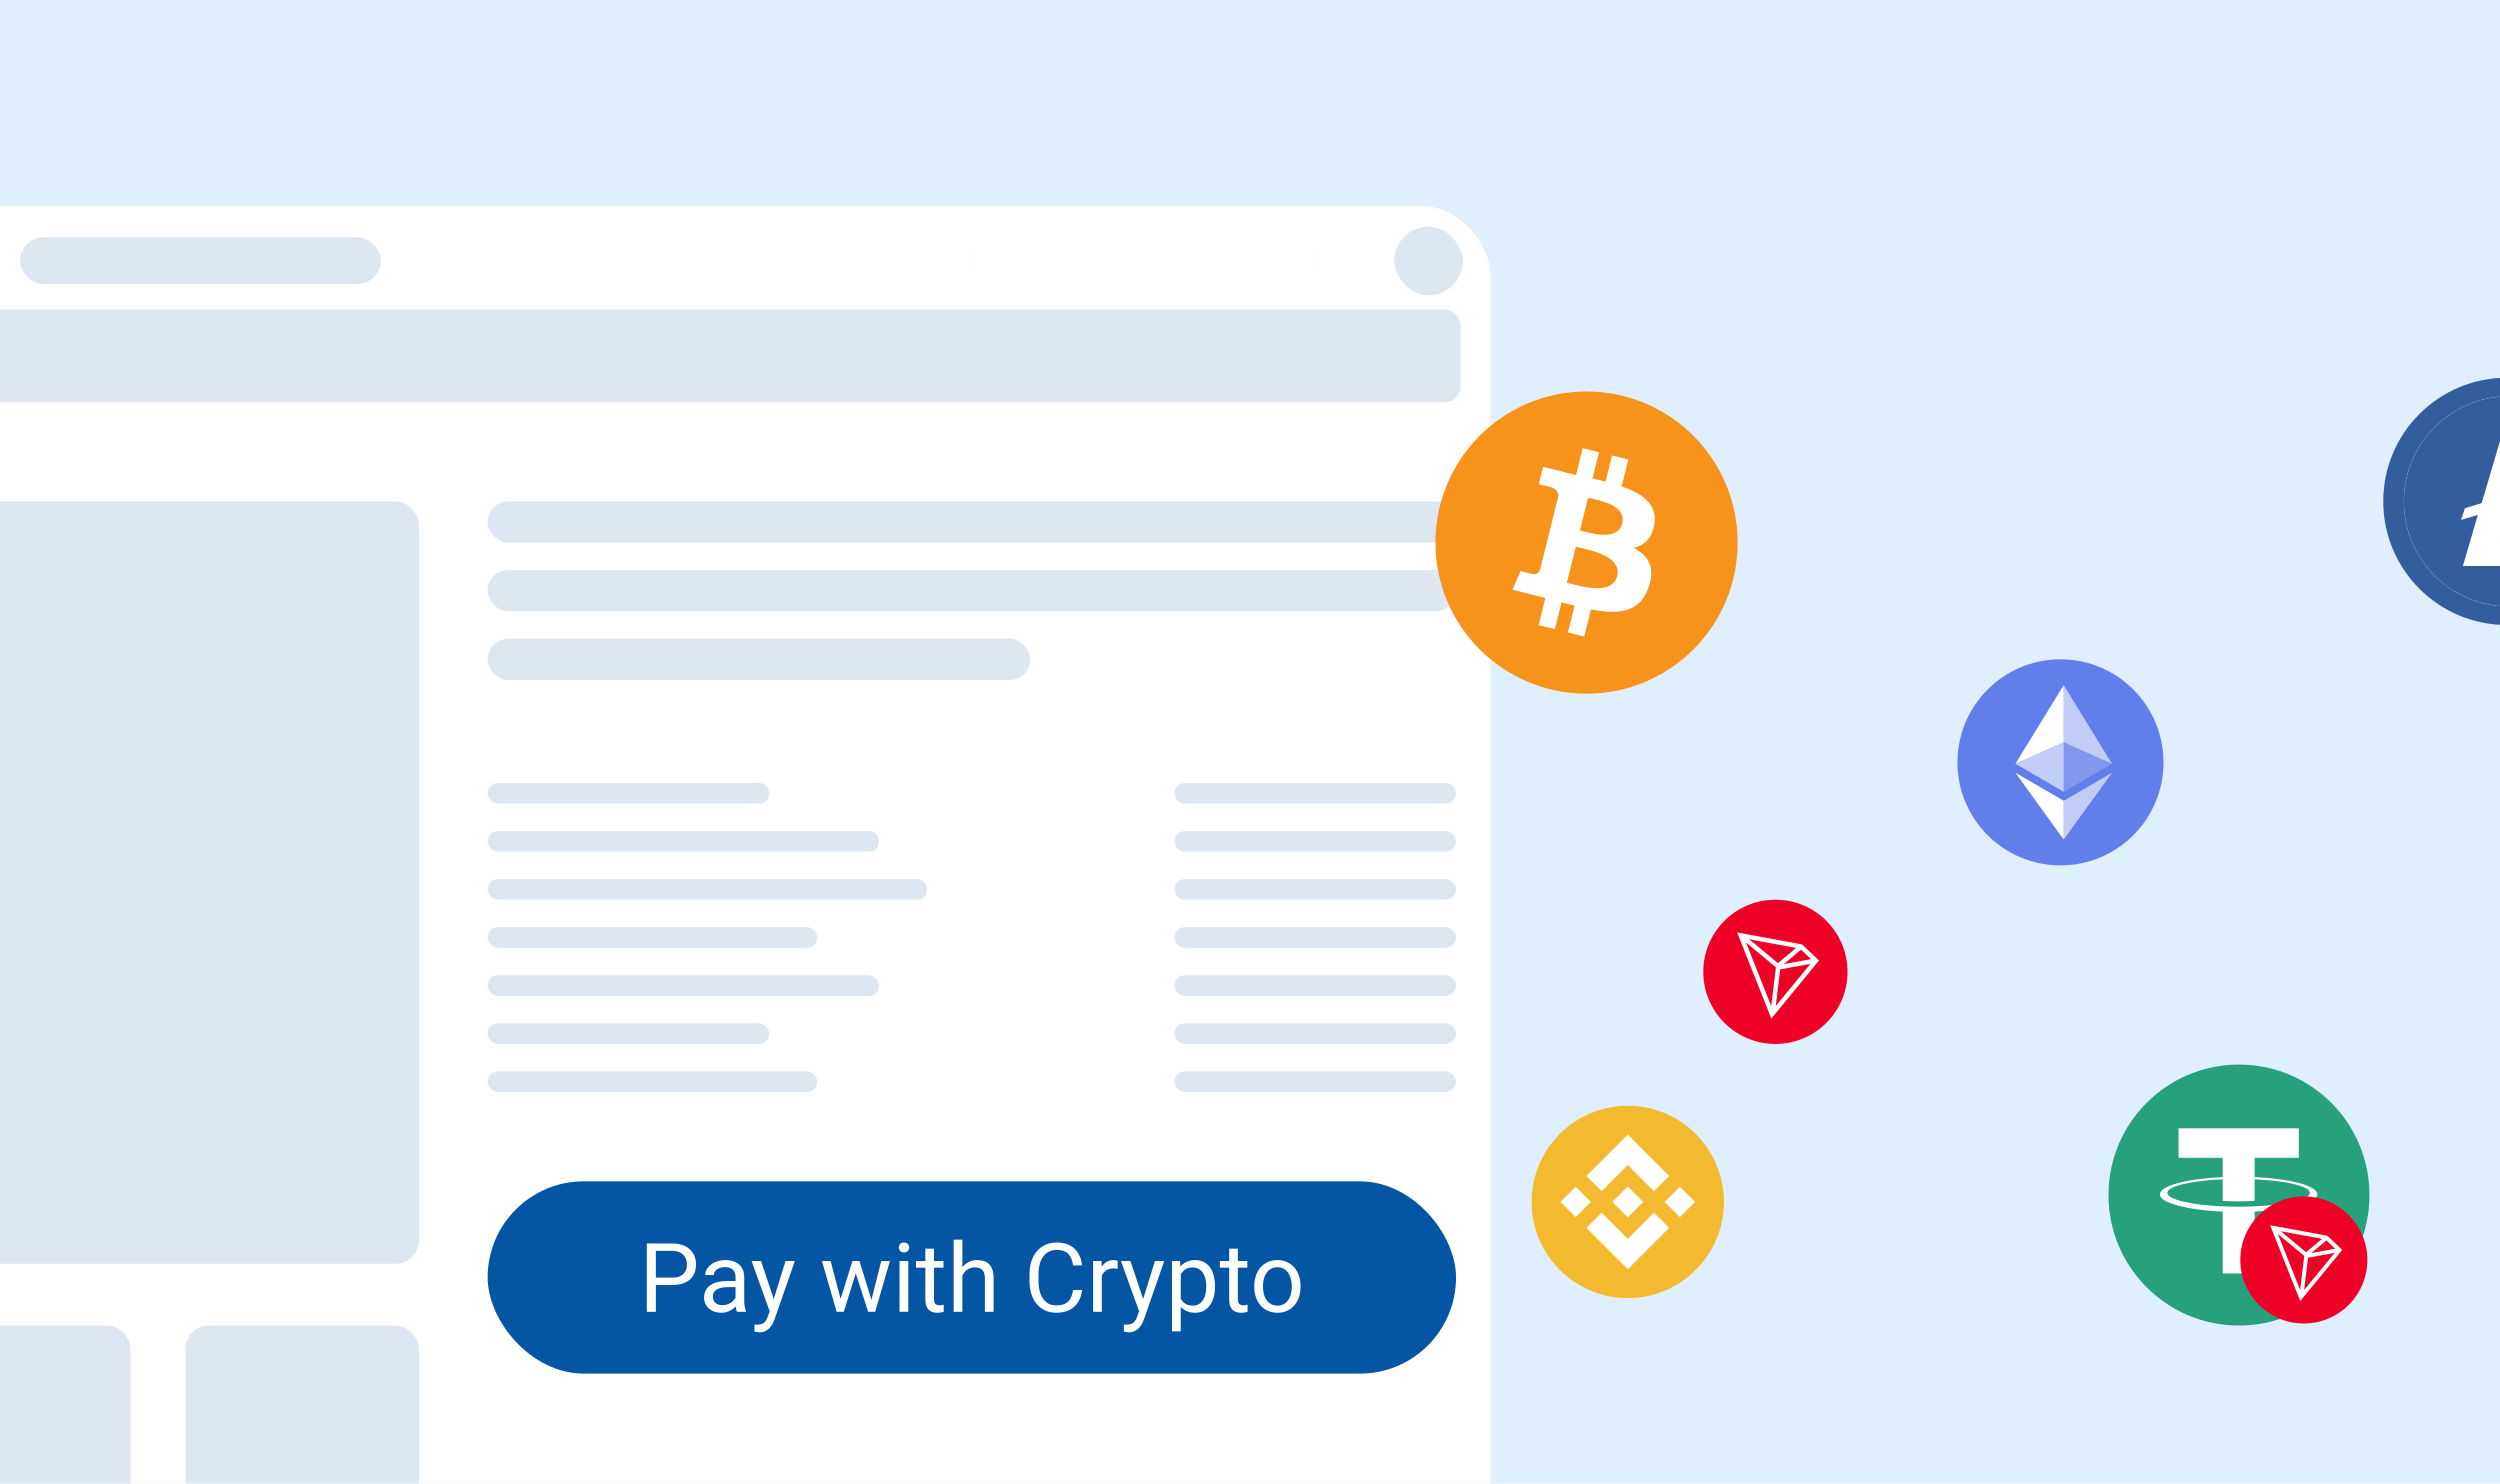 <svg width="364" height="216" viewBox="0 0 364 216" fill="none" xmlns="http://www.w3.org/2000/svg">
<g clip-path="url(#clip0_2029_54392)">
<rect width="364" height="216" fill="#E0EFFD"/>
<g filter="url(#filter0_ddddd_2029_54392)">
<rect x="-71" y="30" width="288" height="220" rx="10" fill="white"/>
</g>
<g clip-path="url(#clip1_2029_54392)">
<path d="M237.005 189C244.737 189 251.005 182.732 251.005 175C251.005 167.268 244.737 161 237.005 161C229.273 161 223.005 167.268 223.005 175C223.005 182.732 229.273 189 237.005 189Z" fill="#F3BA2F"/>
<path fill-rule="evenodd" clip-rule="evenodd" d="M237.004 165.201L230.983 171.222L233.198 173.437L237.004 169.631L240.813 173.439L243.027 171.225L237.004 165.201ZM227.204 175.001L229.419 177.216L231.634 175.001L229.419 172.786L227.204 175.001ZM233.198 176.565L237.004 180.371L240.812 176.563L243.028 178.777L243.027 178.778L237.004 184.801L230.983 178.78L230.98 178.777L233.198 176.565ZM242.375 175.002L244.59 177.217L246.805 175.002L244.59 172.787L242.375 175.002ZM235.343 174.413L237.004 172.753L239.252 175H239.251L239.253 175.001L239.252 175.002L237.004 177.25L234.759 175.004L234.756 175.001L234.759 174.998L235.152 174.604L235.343 174.413H235.343Z" fill="white"/>
</g>
<rect x="-103" y="30" width="320" height="230" rx="10" fill="white"/>
<rect x="-99.033" y="45.07" width="311.69" height="13.483" rx="2.272" fill="#DDE7F2"/>
<rect x="2.922" y="34.543" width="52.54" height="6.816" rx="3.408" fill="#DDE7F2"/>
<rect x="203" y="33" width="10" height="10" rx="5" fill="#DDE7F2"/>
<line opacity="0.1" x1="141.16" y1="35.965" x2="141.16" y2="39.941" stroke="#E1E6F2" stroke-width="0.284"/>
<line opacity="0.1" x1="191.71" y1="35.965" x2="191.71" y2="39.941" stroke="#E1E6F2" stroke-width="0.284"/>
<rect x="71" y="73" width="141" height="6" rx="3" fill="#DDE7F2"/>
<rect x="71" y="83" width="141" height="6" rx="3" fill="#DDE7F2"/>
<rect x="71" y="93" width="79" height="6" rx="3" fill="#DDE7F2"/>
<rect x="71" y="114" width="41" height="3" rx="1.5" fill="#DDE7F2"/>
<rect x="71" y="121" width="57" height="3" rx="1.5" fill="#DDE7F2"/>
<rect x="71" y="142" width="57" height="3" rx="1.5" fill="#DDE7F2"/>
<rect x="71" y="128" width="64" height="3" rx="1.5" fill="#DDE7F2"/>
<rect x="71" y="149" width="41" height="3" rx="1.5" fill="#DDE7F2"/>
<rect x="71" y="135" width="48" height="3" rx="1.5" fill="#DDE7F2"/>
<rect x="71" y="156" width="48" height="3" rx="1.5" fill="#DDE7F2"/>
<rect x="171" y="114" width="41" height="3" rx="1.5" fill="#DDE7F2"/>
<rect x="171" y="121" width="41" height="3" rx="1.5" fill="#DDE7F2"/>
<rect x="171" y="142" width="41" height="3" rx="1.5" fill="#DDE7F2"/>
<rect x="171" y="128" width="41" height="3" rx="1.5" fill="#DDE7F2"/>
<rect x="171" y="149" width="41" height="3" rx="1.5" fill="#DDE7F2"/>
<rect x="171" y="135" width="41" height="3" rx="1.5" fill="#DDE7F2"/>
<rect x="171" y="156" width="41" height="3" rx="1.5" fill="#DDE7F2"/>
<rect x="-98" y="73" width="159" height="111" rx="3.408" fill="#DDE7F2"/>
<rect x="-15" y="193" width="34" height="29" rx="3.408" fill="#DDE7F2"/>
<rect x="27" y="193" width="34" height="29" rx="3.408" fill="#DDE7F2"/>
<rect x="71" y="172" width="141" height="28" rx="14" fill="#0455A3"/>
<path d="M97.846 187.097H95.186V186.023H97.846C98.361 186.023 98.778 185.941 99.097 185.777C99.416 185.613 99.648 185.385 99.794 185.094C99.944 184.802 100.02 184.469 100.02 184.096C100.02 183.754 99.944 183.433 99.794 183.132C99.648 182.831 99.416 182.59 99.097 182.407C98.778 182.22 98.361 182.127 97.846 182.127H95.494V191H94.175V181.047H97.846C98.598 181.047 99.233 181.177 99.753 181.437C100.272 181.696 100.667 182.056 100.936 182.517C101.204 182.972 101.339 183.494 101.339 184.082C101.339 184.72 101.204 185.265 100.936 185.716C100.667 186.167 100.272 186.511 99.753 186.748C99.233 186.98 98.598 187.097 97.846 187.097ZM107.095 189.735V185.928C107.095 185.636 107.035 185.383 106.917 185.169C106.803 184.95 106.63 184.782 106.397 184.663C106.165 184.545 105.878 184.485 105.536 184.485C105.217 184.485 104.937 184.54 104.695 184.649C104.458 184.759 104.271 184.902 104.135 185.08C104.003 185.258 103.937 185.449 103.937 185.654H102.672C102.672 185.39 102.74 185.128 102.877 184.868C103.014 184.608 103.21 184.374 103.465 184.164C103.725 183.95 104.035 183.781 104.395 183.658C104.759 183.531 105.165 183.467 105.611 183.467C106.149 183.467 106.623 183.558 107.033 183.74C107.448 183.923 107.771 184.198 108.004 184.567C108.241 184.932 108.359 185.39 108.359 185.941V189.387C108.359 189.633 108.38 189.895 108.421 190.173C108.466 190.451 108.533 190.69 108.619 190.891V191H107.3C107.236 190.854 107.186 190.66 107.149 190.419C107.113 190.173 107.095 189.945 107.095 189.735ZM107.313 186.516L107.327 187.404H106.049C105.689 187.404 105.368 187.434 105.085 187.493C104.802 187.548 104.565 187.632 104.374 187.746C104.183 187.86 104.037 188.004 103.937 188.177C103.836 188.345 103.786 188.544 103.786 188.771C103.786 189.004 103.839 189.216 103.943 189.407C104.048 189.599 104.205 189.751 104.415 189.865C104.629 189.975 104.891 190.029 105.201 190.029C105.589 190.029 105.93 189.947 106.227 189.783C106.523 189.619 106.757 189.419 106.931 189.182C107.108 188.945 107.204 188.715 107.218 188.491L107.758 189.1C107.726 189.291 107.639 189.503 107.498 189.735C107.357 189.968 107.168 190.191 106.931 190.405C106.698 190.615 106.42 190.79 106.097 190.932C105.778 191.068 105.418 191.137 105.017 191.137C104.515 191.137 104.076 191.039 103.697 190.843C103.324 190.647 103.032 190.385 102.822 190.057C102.617 189.724 102.515 189.353 102.515 188.942C102.515 188.546 102.592 188.197 102.747 187.896C102.902 187.591 103.125 187.338 103.417 187.138C103.709 186.933 104.06 186.778 104.47 186.673C104.88 186.568 105.338 186.516 105.844 186.516H107.313ZM112.317 190.234L114.375 183.604H115.729L112.762 192.142C112.693 192.324 112.602 192.52 112.488 192.729C112.379 192.944 112.238 193.146 112.064 193.338C111.891 193.529 111.682 193.684 111.436 193.803C111.194 193.926 110.905 193.987 110.567 193.987C110.467 193.987 110.34 193.974 110.185 193.946C110.03 193.919 109.92 193.896 109.856 193.878L109.85 192.853C109.886 192.857 109.943 192.862 110.021 192.866C110.103 192.875 110.16 192.88 110.191 192.88C110.479 192.88 110.722 192.841 110.923 192.764C111.123 192.691 111.292 192.565 111.429 192.388C111.57 192.215 111.691 191.975 111.791 191.67L112.317 190.234ZM110.807 183.604L112.728 189.346L113.056 190.679L112.146 191.144L109.426 183.604H110.807ZM122.216 189.688L124.116 183.604H124.95L124.786 184.813L122.852 191H122.038L122.216 189.688ZM120.938 183.604L122.558 189.756L122.674 191H121.819L119.673 183.604H120.938ZM126.769 189.708L128.313 183.604H129.571L127.425 191H126.577L126.769 189.708ZM125.135 183.604L126.994 189.585L127.206 191H126.399L124.41 184.8L124.246 183.604H125.135ZM132.244 183.604V191H130.973V183.604H132.244ZM130.877 181.642C130.877 181.437 130.938 181.263 131.062 181.122C131.189 180.981 131.376 180.91 131.622 180.91C131.864 180.91 132.048 180.981 132.176 181.122C132.308 181.263 132.374 181.437 132.374 181.642C132.374 181.838 132.308 182.006 132.176 182.147C132.048 182.284 131.864 182.353 131.622 182.353C131.376 182.353 131.189 182.284 131.062 182.147C130.938 182.006 130.877 181.838 130.877 181.642ZM137.371 183.604V184.574H133.372V183.604H137.371ZM134.726 181.806H135.99V189.168C135.99 189.419 136.029 189.608 136.106 189.735C136.184 189.863 136.284 189.947 136.407 189.988C136.53 190.029 136.662 190.05 136.804 190.05C136.909 190.05 137.018 190.041 137.132 190.022C137.25 190 137.339 189.981 137.398 189.968L137.405 191C137.305 191.032 137.173 191.062 137.009 191.089C136.849 191.121 136.656 191.137 136.428 191.137C136.118 191.137 135.833 191.075 135.573 190.952C135.313 190.829 135.106 190.624 134.951 190.337C134.801 190.045 134.726 189.653 134.726 189.161V181.806ZM140.119 180.5V191H138.854V180.5H140.119ZM139.818 187.021L139.292 187.001C139.297 186.495 139.372 186.028 139.518 185.6C139.663 185.167 139.868 184.791 140.133 184.472C140.397 184.153 140.712 183.907 141.076 183.733C141.445 183.556 141.853 183.467 142.3 183.467C142.664 183.467 142.993 183.517 143.284 183.617C143.576 183.713 143.824 183.868 144.029 184.082C144.239 184.296 144.398 184.574 144.508 184.916C144.617 185.253 144.672 185.666 144.672 186.153V191H143.4V186.14C143.4 185.752 143.343 185.442 143.229 185.21C143.116 184.973 142.949 184.802 142.73 184.697C142.512 184.588 142.243 184.533 141.924 184.533C141.609 184.533 141.322 184.599 141.062 184.731C140.807 184.864 140.586 185.046 140.399 185.278C140.217 185.511 140.074 185.777 139.969 186.078C139.868 186.374 139.818 186.689 139.818 187.021ZM156.238 187.835H157.551C157.482 188.464 157.302 189.027 157.011 189.523C156.719 190.02 156.307 190.414 155.773 190.706C155.24 190.993 154.575 191.137 153.777 191.137C153.194 191.137 152.663 191.027 152.185 190.809C151.711 190.59 151.303 190.28 150.961 189.879C150.619 189.473 150.355 188.988 150.168 188.423C149.986 187.853 149.895 187.22 149.895 186.522V185.531C149.895 184.834 149.986 184.203 150.168 183.638C150.355 183.068 150.621 182.58 150.968 182.175C151.319 181.769 151.74 181.457 152.232 181.238C152.725 181.02 153.278 180.91 153.894 180.91C154.646 180.91 155.281 181.051 155.801 181.334C156.32 181.617 156.724 182.008 157.011 182.51C157.302 183.007 157.482 183.583 157.551 184.239H156.238C156.174 183.774 156.056 183.376 155.883 183.043C155.71 182.706 155.464 182.446 155.145 182.264C154.826 182.081 154.409 181.99 153.894 181.99C153.451 181.99 153.062 182.075 152.725 182.243C152.392 182.412 152.112 182.651 151.884 182.961C151.66 183.271 151.492 183.642 151.378 184.075C151.264 184.508 151.207 184.989 151.207 185.518V186.522C151.207 187.01 151.257 187.468 151.357 187.896C151.462 188.325 151.619 188.701 151.829 189.024C152.039 189.348 152.305 189.603 152.629 189.79C152.952 189.972 153.335 190.063 153.777 190.063C154.338 190.063 154.785 189.975 155.117 189.797C155.45 189.619 155.701 189.364 155.869 189.031C156.042 188.699 156.165 188.3 156.238 187.835ZM160.422 184.766V191H159.157V183.604H160.388L160.422 184.766ZM162.732 183.562L162.726 184.738C162.621 184.715 162.521 184.702 162.425 184.697C162.334 184.688 162.229 184.684 162.11 184.684C161.819 184.684 161.561 184.729 161.338 184.82C161.115 184.911 160.925 185.039 160.771 185.203C160.616 185.367 160.493 185.563 160.401 185.791C160.315 186.014 160.258 186.26 160.23 186.529L159.875 186.734C159.875 186.288 159.918 185.868 160.005 185.477C160.096 185.085 160.235 184.738 160.422 184.438C160.609 184.132 160.846 183.895 161.133 183.727C161.424 183.553 161.771 183.467 162.172 183.467C162.263 183.467 162.368 183.478 162.486 183.501C162.605 183.519 162.687 183.54 162.732 183.562ZM166.103 190.234L168.16 183.604H169.514L166.547 192.142C166.479 192.324 166.387 192.52 166.273 192.729C166.164 192.944 166.023 193.146 165.85 193.338C165.676 193.529 165.467 193.684 165.221 193.803C164.979 193.926 164.69 193.987 164.353 193.987C164.252 193.987 164.125 193.974 163.97 193.946C163.815 193.919 163.705 193.896 163.642 193.878L163.635 192.853C163.671 192.857 163.728 192.862 163.806 192.866C163.888 192.875 163.945 192.88 163.977 192.88C164.264 192.88 164.507 192.841 164.708 192.764C164.909 192.691 165.077 192.565 165.214 192.388C165.355 192.215 165.476 191.975 165.576 191.67L166.103 190.234ZM164.592 183.604L166.513 189.346L166.841 190.679L165.932 191.144L163.211 183.604H164.592ZM171.92 185.025V193.844H170.648V183.604H171.811L171.92 185.025ZM176.903 187.24V187.384C176.903 187.922 176.84 188.421 176.712 188.881C176.584 189.337 176.397 189.733 176.151 190.07C175.91 190.408 175.611 190.67 175.256 190.856C174.9 191.043 174.493 191.137 174.032 191.137C173.563 191.137 173.148 191.059 172.788 190.904C172.428 190.749 172.123 190.524 171.872 190.228C171.621 189.931 171.421 189.576 171.271 189.161C171.125 188.746 171.024 188.279 170.97 187.76V186.994C171.024 186.447 171.127 185.957 171.277 185.524C171.428 185.091 171.626 184.722 171.872 184.417C172.123 184.107 172.426 183.872 172.781 183.713C173.137 183.549 173.547 183.467 174.012 183.467C174.477 183.467 174.889 183.558 175.249 183.74C175.609 183.918 175.912 184.173 176.158 184.506C176.404 184.839 176.589 185.237 176.712 185.702C176.84 186.162 176.903 186.675 176.903 187.24ZM175.632 187.384V187.24C175.632 186.871 175.593 186.525 175.516 186.201C175.438 185.873 175.317 185.586 175.153 185.34C174.994 185.089 174.789 184.893 174.538 184.752C174.287 184.606 173.989 184.533 173.643 184.533C173.324 184.533 173.046 184.588 172.809 184.697C172.576 184.807 172.378 184.955 172.214 185.142C172.05 185.324 171.915 185.534 171.811 185.771C171.71 186.003 171.635 186.244 171.585 186.495V188.266C171.676 188.585 171.804 188.885 171.968 189.168C172.132 189.446 172.351 189.672 172.624 189.845C172.897 190.013 173.242 190.098 173.656 190.098C173.998 190.098 174.292 190.027 174.538 189.886C174.789 189.74 174.994 189.542 175.153 189.291C175.317 189.04 175.438 188.753 175.516 188.43C175.593 188.102 175.632 187.753 175.632 187.384ZM181.613 183.604V184.574H177.614V183.604H181.613ZM178.968 181.806H180.232V189.168C180.232 189.419 180.271 189.608 180.349 189.735C180.426 189.863 180.526 189.947 180.649 189.988C180.772 190.029 180.905 190.05 181.046 190.05C181.151 190.05 181.26 190.041 181.374 190.022C181.493 190 181.581 189.981 181.641 189.968L181.647 191C181.547 191.032 181.415 191.062 181.251 191.089C181.091 191.121 180.898 191.137 180.67 191.137C180.36 191.137 180.075 191.075 179.815 190.952C179.556 190.829 179.348 190.624 179.193 190.337C179.043 190.045 178.968 189.653 178.968 189.161V181.806ZM182.625 187.384V187.227C182.625 186.693 182.702 186.199 182.857 185.743C183.012 185.283 183.236 184.884 183.527 184.547C183.819 184.205 184.172 183.941 184.587 183.754C185.002 183.562 185.466 183.467 185.981 183.467C186.501 183.467 186.968 183.562 187.383 183.754C187.802 183.941 188.158 184.205 188.449 184.547C188.745 184.884 188.971 185.283 189.126 185.743C189.281 186.199 189.358 186.693 189.358 187.227V187.384C189.358 187.917 189.281 188.411 189.126 188.867C188.971 189.323 188.745 189.722 188.449 190.063C188.158 190.401 187.804 190.665 187.39 190.856C186.979 191.043 186.515 191.137 185.995 191.137C185.476 191.137 185.008 191.043 184.594 190.856C184.179 190.665 183.824 190.401 183.527 190.063C183.236 189.722 183.012 189.323 182.857 188.867C182.702 188.411 182.625 187.917 182.625 187.384ZM183.89 187.227V187.384C183.89 187.753 183.933 188.102 184.02 188.43C184.106 188.753 184.236 189.04 184.409 189.291C184.587 189.542 184.808 189.74 185.072 189.886C185.337 190.027 185.644 190.098 185.995 190.098C186.341 190.098 186.645 190.027 186.904 189.886C187.169 189.74 187.387 189.542 187.561 189.291C187.734 189.04 187.864 188.753 187.95 188.43C188.041 188.102 188.087 187.753 188.087 187.384V187.227C188.087 186.862 188.041 186.518 187.95 186.194C187.864 185.866 187.731 185.577 187.554 185.326C187.381 185.071 187.162 184.87 186.897 184.725C186.638 184.579 186.332 184.506 185.981 184.506C185.635 184.506 185.33 184.579 185.065 184.725C184.806 184.87 184.587 185.071 184.409 185.326C184.236 185.577 184.106 185.866 184.02 186.194C183.933 186.518 183.89 186.862 183.89 187.227Z" fill="white"/>
<g clip-path="url(#clip2_2029_54392)">
<path d="M231 101C243.15 101 253 91.15 253 79C253 66.85 243.15 57 231 57C218.85 57 209 66.85 209 79C209 91.15 218.85 101 231 101Z" fill="#F7931A"/>
<path d="M240.882 76.278C241.314 73.395 239.118 71.846 236.118 70.812L237.091 66.907L234.715 66.316L233.766 70.118C233.142 69.961 232.501 69.815 231.862 69.669L232.818 65.843L230.442 65.25L229.468 69.154C228.951 69.035 228.442 68.92 227.95 68.796L227.953 68.784L224.675 67.966L224.042 70.504C224.042 70.504 225.806 70.908 225.769 70.933C226.732 71.174 226.905 71.81 226.876 72.316L225.768 76.764C225.834 76.781 225.919 76.805 226.015 76.843L225.764 76.781L224.21 83.012C224.092 83.304 223.793 83.742 223.12 83.576C223.144 83.61 221.393 83.146 221.393 83.146L220.213 85.865L223.307 86.637C223.881 86.781 224.445 86.932 224.999 87.074L224.016 91.023L226.391 91.614L227.364 87.709C228.013 87.884 228.643 88.046 229.259 88.2L228.288 92.089L230.664 92.68L231.647 88.739C235.701 89.506 238.748 89.197 240.031 85.531C241.065 82.581 239.98 80.877 237.847 79.767C239.401 79.41 240.57 78.388 240.882 76.278ZM235.451 83.892C234.718 86.844 229.747 85.248 228.136 84.848L229.442 79.616C231.053 80.019 236.219 80.815 235.451 83.892ZM236.186 76.235C235.517 78.92 231.381 77.555 230.04 77.221L231.223 72.477C232.563 72.811 236.885 73.434 236.186 76.235Z" fill="white"/>
</g>
<g clip-path="url(#clip3_2029_54392)">
<path d="M300.006 126C308.29 126 315.006 119.284 315.006 111C315.006 102.716 308.29 96 300.006 96C291.722 96 285.006 102.716 285.006 111C285.006 119.284 291.722 126 300.006 126Z" fill="#627EEA"/>
<path d="M300.475 99.75V108.066L307.503 111.206L300.475 99.75Z" fill="white" fill-opacity="0.602"/>
<path d="M300.477 99.75L293.447 111.206L300.477 108.066V99.75Z" fill="white"/>
<path d="M300.475 116.594V122.244L307.508 112.514L300.475 116.594Z" fill="white" fill-opacity="0.602"/>
<path d="M300.477 122.244V116.593L293.447 112.514L300.477 122.244Z" fill="white"/>
<path d="M300.475 115.288L307.503 111.207L300.475 108.068V115.288Z" fill="white" fill-opacity="0.2"/>
<path d="M293.447 111.207L300.477 115.288V108.068L293.447 111.207Z" fill="white" fill-opacity="0.602"/>
</g>
<g clip-path="url(#clip4_2029_54392)">
<path d="M258.5 152C264.299 152 269 147.299 269 141.5C269 135.701 264.299 131 258.5 131C252.701 131 248 135.701 248 141.5C248 147.299 252.701 152 258.5 152Z" fill="#EF0027"/>
<path d="M262.393 137.509L252.922 135.766L257.906 148.308L264.851 139.846L262.393 137.509ZM262.241 138.276L263.69 139.654L259.727 140.371L262.241 138.276ZM258.866 140.227L254.69 136.764L261.516 138.02L258.866 140.227ZM258.569 140.84L257.888 146.471L254.216 137.229L258.569 140.84V140.84ZM259.199 141.139L263.587 140.345L258.554 146.476L259.199 141.139Z" fill="white"/>
</g>
<g clip-path="url(#clip5_2029_54392)">
<path d="M325.994 193C336.488 193 344.994 184.493 344.994 174C344.994 163.507 336.488 155 325.994 155C315.501 155 306.994 163.507 306.994 174C306.994 184.493 315.501 193 325.994 193Z" fill="#26A17B"/>
<path fill-rule="evenodd" clip-rule="evenodd" d="M328.275 175.646V175.644C328.144 175.653 327.471 175.694 325.969 175.694C324.769 175.694 323.925 175.658 323.628 175.644V175.648C319.011 175.444 315.565 174.641 315.565 173.679C315.565 172.718 319.011 171.914 323.628 171.707V174.847C323.93 174.868 324.794 174.92 325.989 174.92C327.422 174.92 328.141 174.86 328.275 174.848V171.71C332.882 171.915 336.32 172.719 336.32 173.679C336.32 174.641 332.882 175.442 328.275 175.646ZM328.275 171.383V168.574H334.704V164.289H317.199V168.574H323.628V171.382C318.403 171.622 314.474 172.657 314.474 173.897C314.474 175.137 318.403 176.171 323.628 176.412V185.416H328.275V176.41C333.491 176.17 337.411 175.136 337.411 173.897C337.411 172.659 333.491 171.624 328.275 171.383Z" fill="white"/>
<g clip-path="url(#clip6_2029_54392)">
<path d="M335.438 192.699C340.547 192.699 344.688 188.558 344.688 183.449C344.688 178.341 340.547 174.199 335.438 174.199C330.33 174.199 326.188 178.341 326.188 183.449C326.188 188.558 330.33 192.699 335.438 192.699Z" fill="#EF0027"/>
<path d="M338.868 179.926L330.524 178.391L334.915 189.44L341.034 181.985L338.868 179.926ZM338.734 180.603L340.01 181.816L336.52 182.448L338.734 180.603ZM335.761 182.321L332.082 179.27L338.096 180.376L335.761 182.321ZM335.499 182.861L334.899 187.822L331.664 179.68L335.499 182.861V182.861ZM336.054 183.124L339.92 182.425L335.486 187.826L336.054 183.124Z" fill="white"/>
</g>
</g>
<g clip-path="url(#clip7_2029_54392)">
<path d="M365 91C374.941 91 383 82.941 383 73C383 63.059 374.941 55 365 55C355.059 55 347 63.059 347 73C347 82.941 355.059 91 365 91Z" fill="#345D9D"/>
<path d="M365.3 88.295C373.75 88.295 380.6 81.445 380.6 72.995C380.6 64.545 373.75 57.695 365.3 57.695C356.85 57.695 350 64.545 350 72.995C350 81.445 356.85 88.295 365.3 88.295Z" fill="white"/>
<path d="M365.3 57.695C362.274 57.695 359.316 58.593 356.8 60.274C354.284 61.955 352.323 64.344 351.165 67.14C350.007 69.936 349.704 73.012 350.294 75.98C350.884 78.948 352.342 81.674 354.481 83.814C356.621 85.954 359.347 87.411 362.315 88.001C365.283 88.592 368.359 88.289 371.155 87.131C373.951 85.973 376.34 84.012 378.021 81.496C379.703 78.98 380.6 76.021 380.6 72.995C380.606 70.992 380.217 69.007 379.456 67.154C378.694 65.301 377.576 63.616 376.163 62.195C374.751 60.774 373.072 59.646 371.224 58.874C369.375 58.102 367.392 57.701 365.389 57.695H365.3ZM365.559 73.514L363.966 78.886H372.487C372.543 78.884 372.6 78.893 372.652 78.913C372.705 78.932 372.754 78.962 372.795 79.001C372.836 79.04 372.87 79.086 372.893 79.137C372.916 79.189 372.93 79.244 372.931 79.3V79.441L372.191 81.998C372.158 82.118 372.085 82.225 371.984 82.299C371.883 82.373 371.76 82.41 371.635 82.405H358.595L360.78 74.959L358.335 75.7L358.891 73.996L361.336 73.255L364.411 62.808C364.445 62.688 364.518 62.582 364.619 62.508C364.719 62.434 364.842 62.396 364.967 62.4H368.264C368.32 62.398 368.376 62.407 368.429 62.427C368.482 62.447 368.531 62.477 368.572 62.516C368.613 62.554 368.646 62.6 368.67 62.652C368.693 62.703 368.706 62.759 368.708 62.815V62.956L366.115 71.773L368.56 71.032L368.041 72.81L365.559 73.514Z" fill="#345D9D"/>
</g>
</g>
<defs>
<filter id="filter0_ddddd_2029_54392" x="-126.495" y="15.203" width="358.293" height="300.646" filterUnits="userSpaceOnUse" color-interpolation-filters="sRGB">
<feFlood flood-opacity="0" result="BackgroundImageFix"/>
<feColorMatrix in="SourceAlpha" type="matrix" values="0 0 0 0 0 0 0 0 0 0 0 0 0 0 0 0 0 0 127 0" result="hardAlpha"/>
<feOffset/>
<feGaussianBlur stdDeviation="7.399"/>
<feComposite in2="hardAlpha" operator="out"/>
<feColorMatrix type="matrix" values="0 0 0 0 0.008 0 0 0 0 0.267 0 0 0 0 0.514 0 0 0 0.08 0"/>
<feBlend mode="normal" in2="BackgroundImageFix" result="effect1_dropShadow_2029_54392"/>
<feColorMatrix in="SourceAlpha" type="matrix" values="0 0 0 0 0 0 0 0 0 0 0 0 0 0 0 0 0 0 127 0" result="hardAlpha"/>
<feOffset dx="-25.9" dy="36.254"/>
<feGaussianBlur stdDeviation="14.797"/>
<feComposite in2="hardAlpha" operator="out"/>
<feColorMatrix type="matrix" values="0 0 0 0 0.008 0 0 0 0 0.267 0 0 0 0 0.514 0 0 0 0.01 0"/>
<feBlend mode="normal" in2="effect1_dropShadow_2029_54392" result="effect2_dropShadow_2029_54392"/>
<feColorMatrix in="SourceAlpha" type="matrix" values="0 0 0 0 0 0 0 0 0 0 0 0 0 0 0 0 0 0 127 0" result="hardAlpha"/>
<feOffset dx="-14.204" dy="20.716"/>
<feGaussianBlur stdDeviation="7.399"/>
<feComposite in2="hardAlpha" operator="out"/>
<feColorMatrix type="matrix" values="0 0 0 0 0.008 0 0 0 0 0.267 0 0 0 0 0.514 0 0 0 0.05 0"/>
<feBlend mode="normal" in2="effect2_dropShadow_2029_54392" result="effect3_dropShadow_2029_54392"/>
<feColorMatrix in="SourceAlpha" type="matrix" values="0 0 0 0 0 0 0 0 0 0 0 0 0 0 0 0 0 0 127 0" result="hardAlpha"/>
<feOffset dx="-5.848" dy="8.878"/>
<feGaussianBlur stdDeviation="5.549"/>
<feComposite in2="hardAlpha" operator="out"/>
<feColorMatrix type="matrix" values="0 0 0 0 0.008 0 0 0 0 0.267 0 0 0 0 0.514 0 0 0 0.09 0"/>
<feBlend mode="normal" in2="effect3_dropShadow_2029_54392" result="effect4_dropShadow_2029_54392"/>
<feColorMatrix in="SourceAlpha" type="matrix" values="0 0 0 0 0 0 0 0 0 0 0 0 0 0 0 0 0 0 127 0" result="hardAlpha"/>
<feOffset dx="-1.671" dy="2.22"/>
<feGaussianBlur stdDeviation="3.329"/>
<feComposite in2="hardAlpha" operator="out"/>
<feColorMatrix type="matrix" values="0 0 0 0 0.008 0 0 0 0 0.267 0 0 0 0 0.514 0 0 0 0.1 0"/>
<feBlend mode="normal" in2="effect4_dropShadow_2029_54392" result="effect5_dropShadow_2029_54392"/>
<feBlend mode="normal" in="SourceGraphic" in2="effect5_dropShadow_2029_54392" result="shape"/>
</filter>
<clipPath id="clip0_2029_54392">
<rect width="364" height="216" fill="white"/>
</clipPath>
<clipPath id="clip1_2029_54392">
<rect width="28" height="28" fill="white" transform="translate(223 161)"/>
</clipPath>
<clipPath id="clip2_2029_54392">
<rect width="44" height="44" fill="white" transform="translate(209 57)"/>
</clipPath>
<clipPath id="clip3_2029_54392">
<rect width="30" height="30" fill="white" transform="translate(285 96)"/>
</clipPath>
<clipPath id="clip4_2029_54392">
<rect width="21" height="21" fill="white" transform="translate(248 131)"/>
</clipPath>
<clipPath id="clip5_2029_54392">
<rect width="38" height="38" fill="white" transform="translate(307 155)"/>
</clipPath>
<clipPath id="clip6_2029_54392">
<rect width="18.5" height="18.5" fill="white" transform="translate(326.187 174.199)"/>
</clipPath>
<clipPath id="clip7_2029_54392">
<rect width="36" height="36" fill="white" transform="translate(347 55)"/>
</clipPath>
</defs>
</svg>
